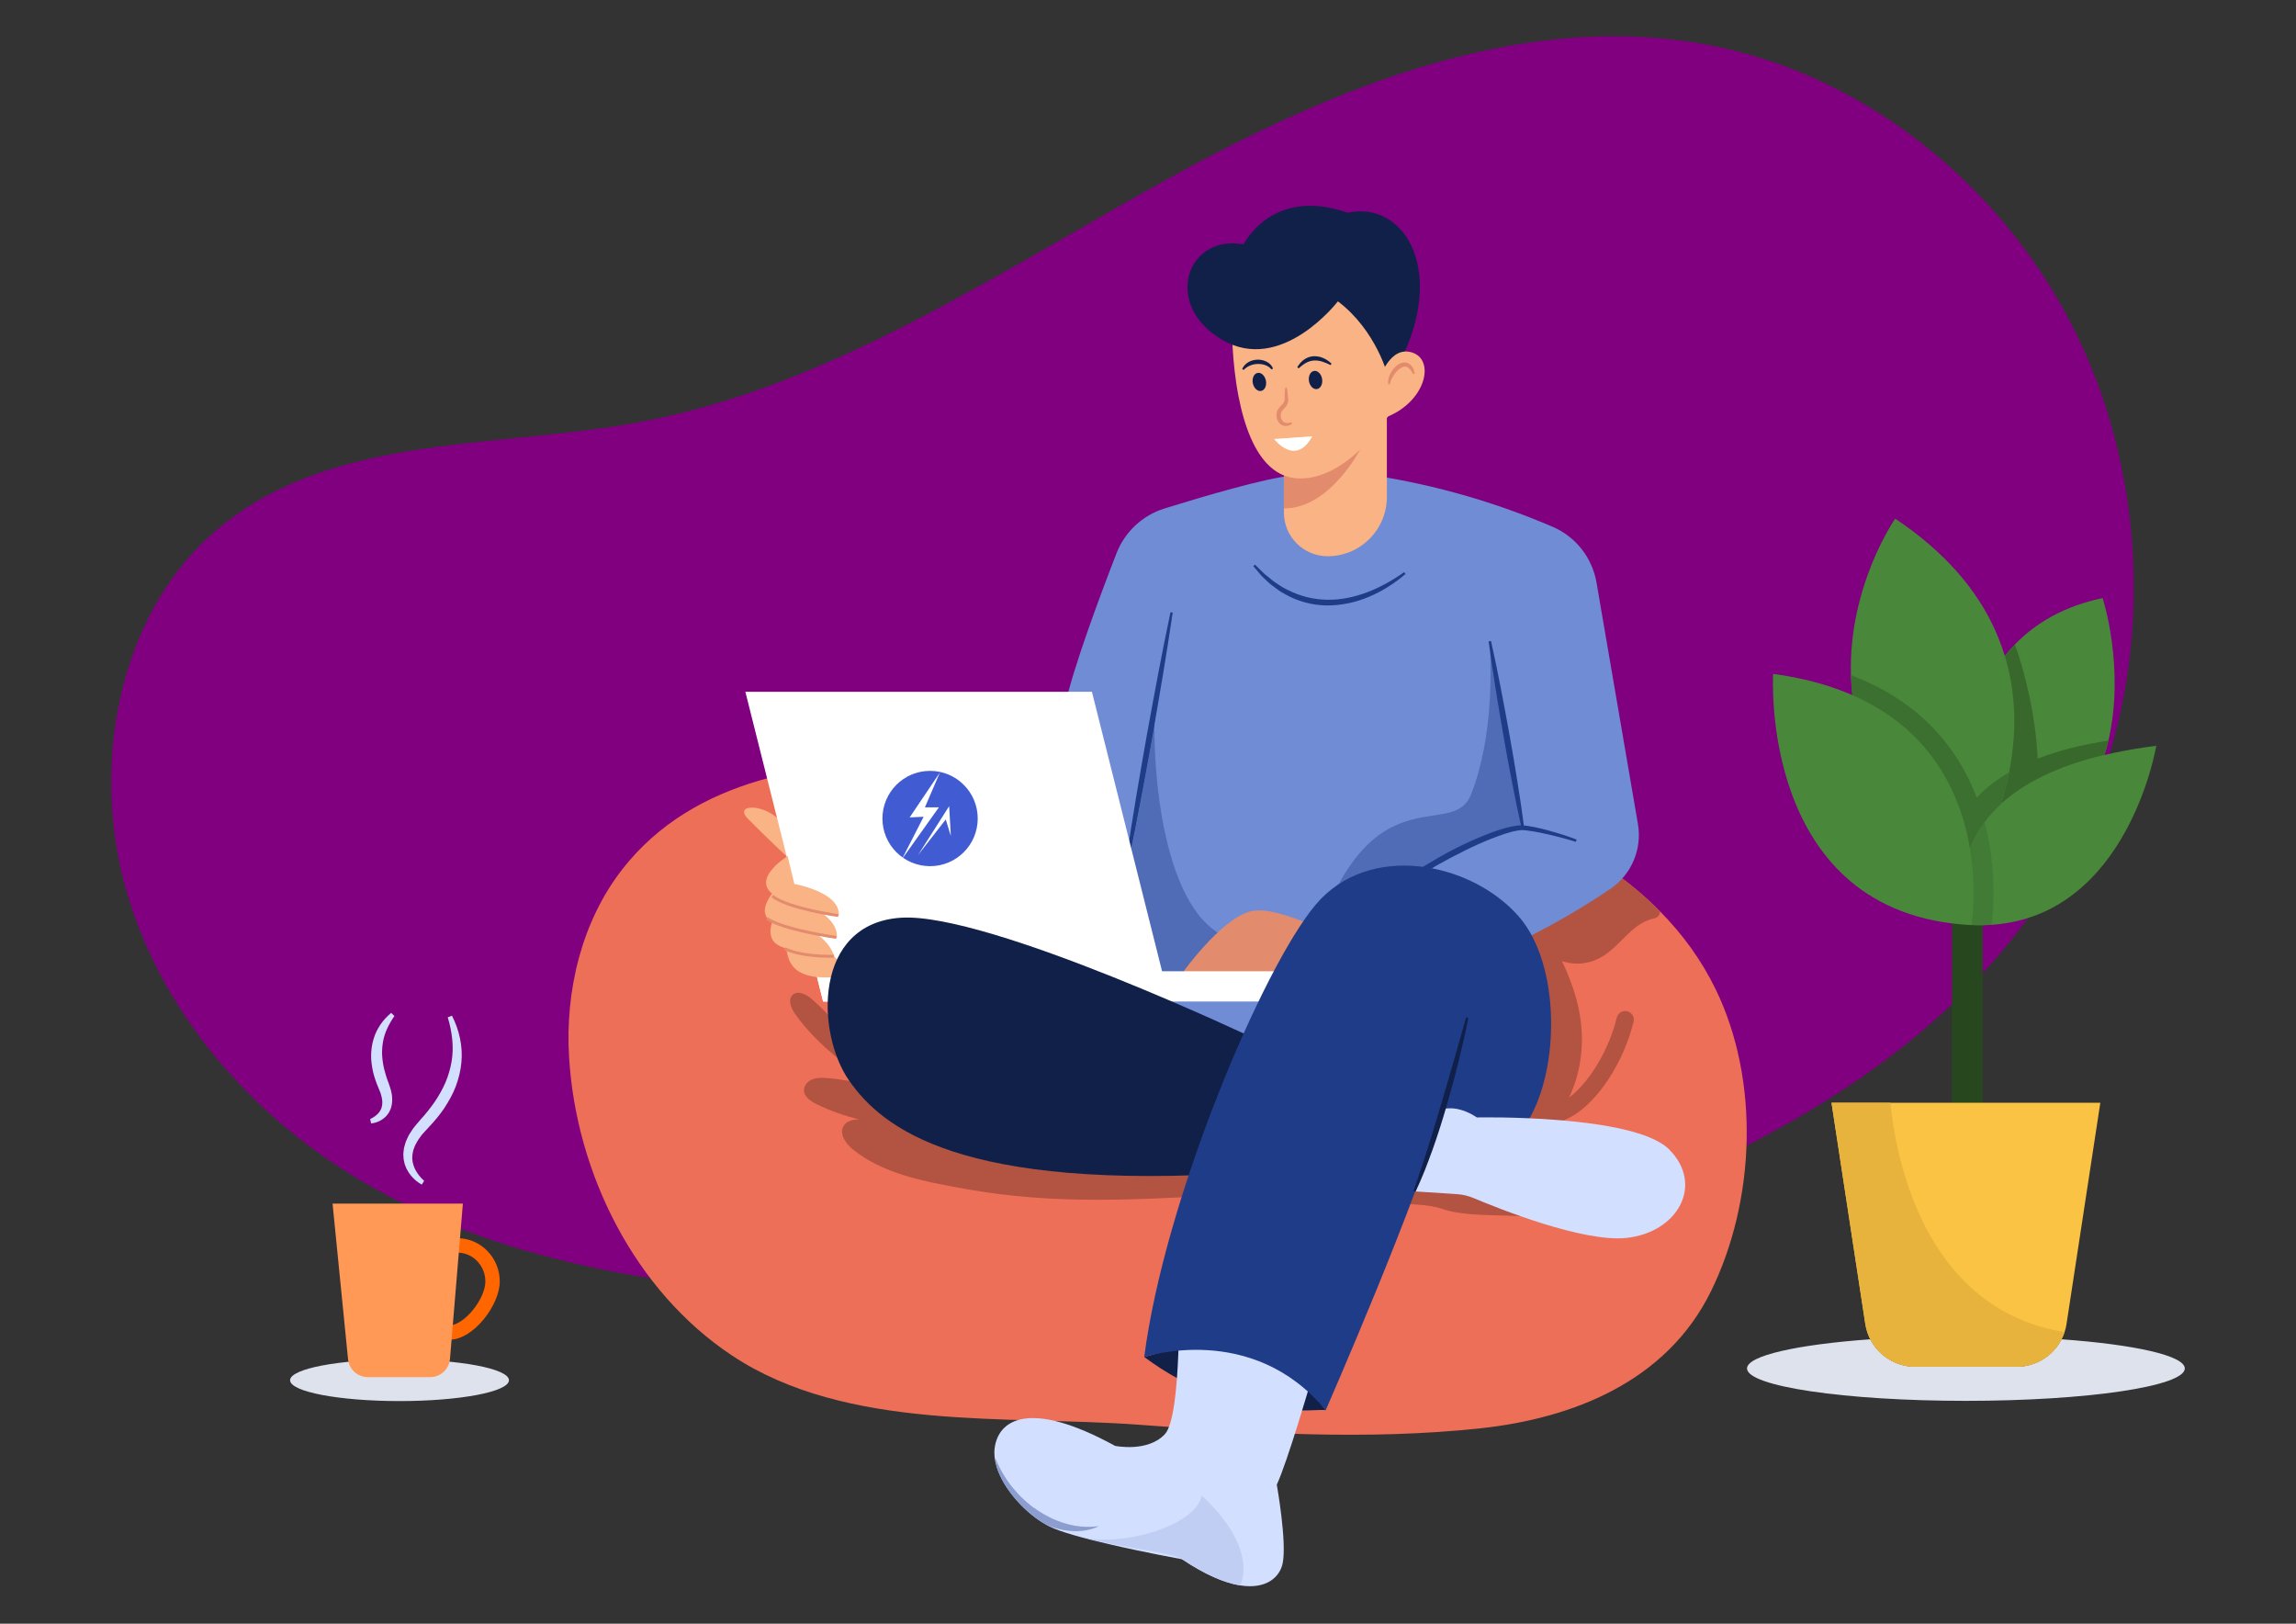<?xml version="1.0" encoding="UTF-8" standalone="no"?>
<svg
   height="793.701"
   viewBox="0 0 1122.52 793.701"
   width="1122.52"
   version="1.1"
   id="svg227"
   sodipodi:docname="lepi.svg"
   inkscape:version="1.1 (c4e8f9ed74, 2021-05-24)"
   xmlns:inkscape="http://www.inkscape.org/namespaces/inkscape"
   xmlns:sodipodi="http://sodipodi.sourceforge.net/DTD/sodipodi-0.dtd"
   xmlns="http://www.w3.org/2000/svg"
   xmlns:svg="http://www.w3.org/2000/svg">
  <rect x="0" y="0" width="1122.52" height="793.701" fill="#333333" stroke="none"/>
  <defs
     id="defs231" />
  <sodipodi:namedview
     id="namedview229"
     pagecolor="#ffffff"
     bordercolor="#999999"
     borderopacity="1"
     inkscape:pageshadow="0"
     inkscape:pageopacity="0"
     inkscape:pagecheckerboard="0"
     showgrid="false"
     inkscape:zoom="0.39074999"
     inkscape:cx="429.94243"
     inkscape:cy="646.19324"
     inkscape:window-width="1366"
     inkscape:window-height="736"
     inkscape:window-x="0"
     inkscape:window-y="32"
     inkscape:window-maximized="1"
     inkscape:current-layer="svg227"
     units="mm"
     showguides="true"
     inkscape:guide-bbox="true">
    <sodipodi:guide
       position="1620.073,110.147"
       orientation="0,-1"
       id="guide4076" />
  </sodipodi:namedview>
  <clipPath
     id="a">
    <path
       d="m 10584.4,16146.4 v -5443.2 l 745.3,641.5 h 5188.5 v 4801.7 z"
       id="path2" />
  </clipPath>
  <path
     d="M 344.738,628.518 C 286.022,621.572 226.938,607.381 175.057,576.291 123.176,545.201 78.89,495.569 61.611,434.846 44.332,374.123 57.984,302.572 102.458,262.079 157.806,211.686 239.807,219.699 311.875,206.488 404.777,189.456 486.268,134.302 569.612,88.193 652.95,42.091 746.776,3.392 839.934,22.907 c 75,15.714 142.61,70.769 177.078,144.22 34.467,73.444 34.984,163.536 1.351,235.973 -48.526,104.521 -155.682,160.556 -259.435,197.056 -76.464,26.898 -155.073,47.148 -234.815,60.485 -29.313,4.907 -59.232,8.88 -88.76,4.238 -29.528,-4.649 -59.014,-18.912 -77.285,-44.46 z"
     fill="#f4ebd7"
     id="path7-3"
     style="fill:#800080;stroke-width:0.662" />
  <path
     d="m 195.324,684.874 c 29.55,0 53.504,-4.556 53.504,-10.183 0,-5.626 -23.954,-10.188 -53.504,-10.188 -29.549,0 -53.504,4.562 -53.504,10.188 0,5.626 23.955,10.183 53.504,10.183"
     fill="#dee2ed"
     id="path65"
     style="stroke-width:0.563" />
  <path
     d="m 223.586,612.299 c 7.559,0 13.708,6.336 13.708,14.131 0,8.594 -10.421,21.391 -17.424,21.391 -6.434,0 -9.992,-12.65 -9.992,-21.391 0,-7.795 6.15,-14.131 13.708,-14.131 z m -3.716,42.561 c 11.577,0 24.464,-16.947 24.464,-28.431 0,-11.675 -9.307,-21.171 -20.748,-21.171 -11.441,0 -20.748,9.496 -20.748,21.171 0,10.994 4.625,28.431 17.032,28.431"
     fill="#1f3c88"
     id="path67"
     style="fill:#ff6600;stroke-width:0.563" />
  <path
     d="m 179.844,673.176 h 30.461 c 5.062,0 9.277,-3.88 9.696,-8.921 l 6.3,-75.909 h -63.713 l 7.575,76.066 c 0.496,4.979 4.681,8.763 9.681,8.763"
     fill="#1f3c88"
     id="path69"
     style="fill:#ff9955;stroke-width:0.563" />
  <path
     d="m 218.912,497.304 c 2.135,7.141 3.089,14.497 1.877,21.571 -0.602,3.526 -1.606,6.967 -2.999,10.267 -1.434,3.283 -3.212,6.432 -5.239,9.434 -2.096,2.962 -4.319,5.869 -6.835,8.555 -0.595,0.648 -1.245,1.447 -1.898,2.23 -0.638,0.794 -1.315,1.538 -1.912,2.365 l -1.69,2.602 c -0.585,0.845 -0.934,1.887 -1.397,2.816 -0.491,0.929 -0.727,2.005 -1.032,3.03 -0.355,1.008 -0.413,2.129 -0.542,3.205 -0.082,0.541 -0.068,1.087 -0.019,1.639 l 0.111,1.639 c 0.077,0.541 0.227,1.07 0.342,1.605 0.121,0.529 0.235,1.064 0.461,1.56 l 0.615,1.492 c 0.252,0.473 0.527,0.929 0.791,1.385 0.248,0.473 0.569,0.89 0.884,1.307 0.315,0.417 0.611,0.845 0.982,1.211 1.388,1.56 2.936,2.816 4.784,3.858 l 1.174,-1.864 c -2.607,-2.292 -4.743,-5.379 -5.466,-8.561 -0.141,-0.383 -0.174,-0.794 -0.22,-1.194 -0.04,-0.406 -0.12,-0.8 -0.136,-1.2 l 0.054,-1.211 c 0,-0.4 0.024,-0.794 0.139,-1.194 0.185,-0.794 0.236,-1.594 0.596,-2.36 0.305,-0.766 0.503,-1.554 0.978,-2.281 0.442,-0.732 0.748,-1.504 1.275,-2.202 l 1.512,-2.112 c 0.539,-0.687 1.18,-1.318 1.761,-1.977 l 1.87,-2.039 c 1.337,-1.436 2.672,-2.872 3.895,-4.421 1.289,-1.487 2.424,-3.12 3.562,-4.737 2.15,-3.329 4.16,-6.798 5.589,-10.554 1.414,-3.757 2.419,-7.693 2.78,-11.698 0.823,-8.043 -1.087,-16.108 -4.61,-23.007 z"
     fill="#d3dfff"
     id="path71"
     style="stroke-width:0.563" />
  <path
     d="m 191.242,495.13 c -3.94,3.227 -7.165,7.727 -8.65,12.914 -0.779,2.574 -1.112,5.266 -1.15,7.941 -0.037,2.681 0.395,5.311 0.925,7.885 0.601,2.557 1.462,5.024 2.458,7.401 l 0.667,1.633 c 0.197,0.513 0.439,1.019 0.607,1.532 l 0.427,1.538 c 0.157,0.518 0.174,1.008 0.282,1.515 0.129,0.518 0.078,0.991 0.101,1.481 0.056,0.512 -0.079,0.952 -0.123,1.431 -0.017,0.496 -0.242,0.895 -0.337,1.374 -0.21,0.411 -0.362,0.879 -0.648,1.267 -0.978,1.661 -2.855,3.075 -4.817,3.965 l 0.431,2.157 c 2.795,-0.287 5.399,-1.481 7.484,-3.683 0.522,-0.535 0.916,-1.2 1.34,-1.83 0.308,-0.682 0.737,-1.357 0.916,-2.084 0.198,-0.727 0.441,-1.47 0.475,-2.202 0.069,-0.732 0.187,-1.487 0.114,-2.196 -0.056,-0.704 -0.016,-1.464 -0.174,-2.14 l -0.42,-2.05 c -0.169,-0.67 -0.406,-1.295 -0.61,-1.949 -0.217,-0.648 -0.425,-1.318 -0.625,-1.825 -0.88,-2.168 -1.513,-4.399 -2.092,-6.618 -0.532,-2.225 -0.861,-4.472 -0.999,-6.713 -0.105,-2.242 0.053,-4.472 0.434,-6.68 0.779,-4.427 2.855,-8.6 5.588,-12.554 z"
     fill="#d3dfff"
     id="path73"
     style="stroke-width:0.563" />
  <g
     id="g4074"
     transform="translate(779.517,-20.805)">
    <path
       d="m 181.624,705.571 c 59.103,0 107.009,-7.091 107.009,-15.837 0,-6.268 -24.578,-11.687 -60.246,-14.255 -4.123,8.054 -12.498,13.421 -21.965,13.421 h -49.59 c -9.479,0 -17.842,-5.373 -21.971,-13.421 -35.662,2.568 -60.246,7.986 -60.246,14.255 0,8.747 47.912,15.837 107.009,15.837"
       fill="#dee2ed"
       id="path75"
       style="stroke-width:0.563" />
    <path
       d="M 189.83,578.613 H 174.815 V 431.712 h 15.015 z"
       fill="#27481f"
       id="path77"
       style="stroke-width:0.563" />
    <path
       d="m 178.572,421.839 c 0.197,10.633 1.183,19.588 2.011,25.378 0.636,4.444 1.171,7.006 1.171,7.006 41.001,-13.303 59.812,-38.72 67.641,-64.357 0.732,-2.337 1.352,-4.686 1.887,-7.029 8.279,-35.673 -2.816,-69.668 -2.816,-69.668 -18.8,3.931 -32.694,12.126 -42.905,22.675 -1.757,1.797 -3.391,3.661 -4.928,5.587 -18.896,23.683 -22.511,56.332 -22.061,80.409"
       fill="#49883a"
       id="path79"
       style="stroke-width:0.563" />
    <path
       d="m 125.417,350.819 c 0.817,28.532 11.912,61.761 46.324,93.661 2.636,2.456 5.424,4.905 8.352,7.339 0.31,0.265 0.62,0.518 0.929,0.777 0,0 5.7,-8.369 11.574,-21.971 0.085,-0.197 0.169,-0.377 0.237,-0.574 2.056,-4.798 4.128,-10.25 5.959,-16.203 1.504,-4.86 2.855,-10.042 3.942,-15.505 4.14,-20.996 4.151,-45.884 -7.294,-70.524 -8.589,-18.563 -23.683,-36.963 -48.379,-53.482 0,0 -22.911,32.722 -21.644,76.483"
       fill="#49883a"
       id="path81"
       style="stroke-width:0.563" />
    <path
       d="M 174.815,463.64 V 447.279 c -1.048,-0.929 -2.073,-1.864 -3.075,-2.799 -0.856,11.028 1.678,19.008 1.678,19.008 0.467,0.056 0.929,0.107 1.397,0.152"
       fill="#93a38f"
       id="path83"
       style="stroke-width:0.563" />
    <path
       d="m 180.577,464.029 c -0.034,-0.225 -0.062,-0.451 -0.09,-0.682 -0.045,-0.253 -0.073,-0.501 -0.101,-0.772 -0.011,-0.152 -0.028,-0.31 -0.056,-0.467 -0.039,-0.321 -0.068,-0.659 -0.096,-1.014 l -0.017,-0.141 c -0.152,-1.661 -0.248,-3.458 -0.248,-5.356 0,-1.222 0.039,-2.484 0.124,-3.779 -0.439,-0.36 -0.867,-0.721 -1.295,-1.087 -1.363,-1.149 -2.686,-2.298 -3.982,-3.452 v 16.361 c 1.96,0.197 3.875,0.327 5.756,0.383 0,0.005 0,0.005 0.005,0.005"
       fill="#27481f"
       id="path85"
       style="stroke-width:0.563" />
    <path
       d="m 198.791,413.847 c 10.476,-9.574 26.454,-18.237 50.604,-23.981 0.732,-2.337 1.352,-4.686 1.887,-7.029 -13.725,2.067 -25.119,5.114 -34.598,8.825 -0.766,-21.531 -7.175,-45.406 -11.123,-55.819 -1.757,1.797 -3.391,3.655 -4.922,5.581 2.18,7.164 3.503,14.289 4.145,21.267 0,0.017 0,0.028 0.005,0.045 0,0.017 0,0.028 0,0.045 1.149,12.526 0.113,24.578 -2.056,35.561 -1.087,5.463 -2.439,10.645 -3.942,15.505"
       fill="#38682c"
       id="path87"
       style="stroke-width:0.563" />
    <path
       d="m 204.789,362.782 v -0.045 c 0,0.017 0,0.028 0,0.045 m -0.005,-0.09 c -0.642,-6.978 -1.966,-14.103 -4.145,-21.267 0,0 0,0.006 -0.005,0.006 2.185,7.164 3.503,14.288 4.151,21.261"
       fill="#38682c"
       id="path89"
       style="stroke-width:0.563" />
    <path
       d="m 180.216,460.954 0.017,0.141 c 0.028,0.355 0.056,0.693 0.096,1.014 0.028,0.158 0.045,0.315 0.056,0.467 0.028,0.27 0.056,0.518 0.101,0.772 0.096,0.777 0.208,1.498 0.321,2.185 0.073,0.451 0.158,0.89 0.242,1.307 0.743,3.79 1.588,6.043 1.588,6.043 4.016,0.253 7.845,0.242 11.534,-0.011 66.807,-4.483 80.521,-87.528 80.521,-87.528 -2.151,0.27 -4.252,0.563 -6.308,0.89 -6.826,1.014 -13.151,2.236 -18.991,3.633 -24.15,5.745 -40.128,14.407 -50.604,23.981 -3.154,2.872 -5.801,5.84 -8.014,8.825 -6.195,8.335 -9.079,16.896 -10.194,24.544 -0.237,1.577 -0.394,3.109 -0.49,4.601 -0.214,3.323 -0.13,6.404 0.124,9.135"
       fill="#49883a"
       id="path91"
       style="stroke-width:0.563" />
    <path
       d="m 168.935,441.833 c -8.572,-8.279 -15.612,-16.637 -21.34,-24.961 5.728,8.33 12.762,16.682 21.34,24.961"
       fill="#adb9aa"
       id="path93"
       style="stroke-width:0.563" />
    <path
       d="m 180.093,451.819 c 0.096,-1.492 0.253,-3.024 0.49,-4.601 1.115,-7.648 3.999,-16.209 10.194,-24.544 2.213,-2.985 4.86,-5.953 8.014,-8.825 1.504,-4.86 2.855,-10.042 3.942,-15.505 -3.819,2.225 -7.198,4.573 -10.155,7.023 -2.095,1.723 -3.954,3.481 -5.66,5.272 -8.797,-23.024 -26.527,-46.594 -61.502,-59.818 0.411,14.266 3.396,29.698 10.577,45.569 3.058,6.77 6.882,13.618 11.602,20.484 5.728,8.324 12.768,16.682 21.34,24.961 0.918,0.884 1.853,1.768 2.805,2.647 0.073,0.062 0.141,0.13 0.214,0.186 1.014,0.941 2.056,1.887 3.126,2.833 0.31,0.282 0.62,0.563 0.941,0.845 0.912,0.788 1.836,1.594 2.777,2.388 0.428,0.366 0.856,0.727 1.295,1.087 z"
       fill="#3c7030"
       id="path95"
       style="stroke-width:0.563" />
    <path
       d="m 180.093,451.819 c -0.439,-0.36 -0.867,-0.721 -1.295,-1.087 0.428,0.366 0.856,0.727 1.295,1.087"
       fill="#27481f"
       id="path97"
       style="stroke-width:0.563" />
    <path
       d="m 188.372,473.068 c 1.971,0 3.903,-0.068 5.801,-0.197 0.62,-4.607 2.405,-21.745 -1.577,-42.246 -0.507,-2.602 -1.115,-5.266 -1.819,-7.952 -6.195,8.335 -9.079,16.896 -10.194,24.544 -0.237,1.577 -0.394,3.109 -0.49,4.601 -0.085,1.295 -0.124,2.557 -0.124,3.779 0,1.898 0.096,3.695 0.248,5.356 l 0.017,0.141 c 0.028,0.355 0.056,0.693 0.096,1.014 0.028,0.158 0.045,0.315 0.056,0.467 0.028,0.27 0.056,0.518 0.101,0.772 0.096,0.777 0.208,1.498 0.321,2.185 0.085,0.451 0.158,0.89 0.242,1.307 0.743,3.79 1.588,6.043 1.588,6.043 1.954,0.124 3.864,0.186 5.733,0.186"
       fill="#427b35"
       id="path99"
       style="stroke-width:0.563" />
    <path
       d="m 115.915,559.841 16.513,108.107 c 1.847,12.053 12.21,20.951 24.404,20.951 h 49.59 c 10.797,0 20.174,-6.984 23.441,-16.964 0.422,-1.284 0.749,-2.625 0.957,-3.987 l 16.519,-108.107 z"
       fill="#fbc343"
       id="path101"
       style="stroke-width:0.563" />
    <path
       d="m 184.373,473.012 c 0,0 18.096,-107.319 -96.995,-122.795 0,0 -7.22,117.608 96.995,122.795"
       fill="#49883a"
       id="path103"
       style="stroke-width:0.563" />
    <path
       d="m 156.832,688.9 h 49.59 c 10.797,0 20.174,-6.984 23.441,-16.964 -64.386,-10.324 -81.648,-76.613 -85.14,-112.095 h -28.808 l 11.754,76.962 0.434,2.816 4.325,28.329 c 1.847,12.053 12.21,20.951 24.404,20.951"
       fill="#e7b33d"
       id="path105"
       style="stroke-width:0.563" />
  </g>
  <path
     d="m 278.226,516.812 c 3.464,57.154 32.272,114.257 79.496,145.69 56.292,37.464 135,29.174 199.105,33.944 55.42,4.128 111.262,7.671 166.695,1.774 45.422,-4.844 91.239,-22.838 112.937,-66.937 21.739,-44.2 24.091,-102.926 2.351,-147.661 -6.927,-14.272 -16.206,-26.961 -27.118,-38.028 -1.775,-1.819 -3.619,-3.588 -5.491,-5.322 -1.267,-1.166 -2.549,-2.32 -3.858,-3.452 -1.999,-1.729 -4.055,-3.419 -6.139,-5.063 -0.691,-0.535 -1.38,-1.076 -2.084,-1.611 -0.691,-0.529 -1.395,-1.053 -2.098,-1.577 -0.705,-0.518 -1.408,-1.036 -2.127,-1.549 -0.534,-0.377 -1.07,-0.755 -1.605,-1.138 -0.887,-0.631 -1.788,-1.256 -2.703,-1.859 -8.096,-5.463 -16.629,-10.262 -25.429,-14.39 -8.561,-4.044 -17.375,-7.446 -26.245,-10.211 -29.16,-9.051 -59.615,-12.261 -89.705,-16.22 -63.853,-8.375 -128.861,-11.236 -193.219,-11.191 -52.519,0.017 -111.655,7.868 -146.771,52.958 -19.825,25.451 -27.98,59.289 -25.992,91.842"
     fill="#ee6f57"
     id="path109"
     style="stroke-width:0.563" />
  <path
     d="m 386.345,420.284 c 0,0 -13.545,-12.723 -20.726,-20.09 -7.181,-7.367 8.482,-7.603 16.203,1.571 7.722,9.18 4.522,18.518 4.522,18.518"
     fill="#f9b384"
     id="path111"
     style="stroke-width:0.563" />
  <path
     d="m 760.159,409.634 c 8.8,4.128 17.333,8.927 25.429,14.39 0.915,0.603 1.816,1.228 2.703,1.859 0.535,0.383 1.07,0.76 1.605,1.138 0.718,0.513 1.422,1.031 2.126,1.549 0.704,0.524 1.408,1.048 2.098,1.577 0.704,0.535 1.394,1.076 2.084,1.611 2.056,1.628 4.069,3.306 6.054,5.024 l 0.085,0.045 c 1.309,1.126 2.591,2.281 3.858,3.447 1.873,1.735 3.717,3.503 5.491,5.322 -0.155,1.493 -1.126,2.929 -2.723,3.255 -10.568,2.14 -15.86,12.222 -24.378,17.955 -6.321,4.252 -13.794,5.418 -20.947,2.979 7.701,16.31 11.949,32.491 8.624,50.745 -1.013,5.519 -2.765,10.892 -5.157,15.967 9.897,-7.35 19.43,-23.097 23.35,-39.064 0.557,-2.264 2.846,-3.683 5.11,-3.092 2.265,0.558 3.651,2.844 3.095,5.108 -4.854,19.768 -17.211,38.765 -30.049,46.194 -3.057,1.768 -6.161,2.889 -9.237,3.407 -2.543,3.261 -5.381,6.291 -8.5,9.006 L 731.9,563.361 716.412,463.392 Z"
     fill="#b35341"
     id="path113"
     style="stroke-width:0.563" />
  <path
     d="m 705.147,476.768 c 39.242,-15.285 66.487,-31.539 82.303,-42.359 10.252,-7.018 15.437,-19.386 13.337,-31.63 L 780.551,284.822 c -2.083,-12.137 -10.132,-22.461 -21.454,-27.315 -32.464,-13.922 -64.073,-21.875 -91.967,-25.733 0,0 -15.624,-1.262 -35.552,0.704 -13.114,1.295 -43.134,10.138 -62.217,16.068 -10.782,3.345 -19.436,11.422 -23.519,21.948 -8.001,20.625 -21,55.448 -25.144,74.27 -14.312,65.005 -11.969,60.195 -11.969,60.195 l -14.784,99.969 156.994,8.797 40.128,-18.299 z"
     fill="#708cd5"
     id="path115"
     style="stroke-width:0.563" />
  <path
     d="m 607.995,119.482 c 0,0 13.904,-28.509 50.864,-15.488 26.752,-5.807 47.168,25.874 27.456,68.993 l -37.136,8.628 z"
     fill="#102048"
     id="path117"
     style="stroke-width:0.563" />
  <path
     d="m 627.707,200.094 v 50.435 c 0,11.799 9.574,21.374 21.374,21.374 15.995,0 28.963,-12.971 28.963,-28.966 v -42.843 z"
     fill="#f9b384"
     id="path119"
     style="stroke-width:0.563" />
  <path
     d="m 627.707,221.017 v 27.513 c 22.43,0.113 37.312,-28.892 37.312,-28.892 z"
     fill="#e28b6d"
     id="path121"
     style="stroke-width:0.563" />
  <path
     d="m 605.516,193.741 c 1.352,6.984 3.281,14.136 6.055,20.433 4.844,11.05 12.236,19.47 23.528,19.712 26.428,0.563 46.816,-35.555 46.816,-35.555 l -4.223,-49.28 -20.065,-22.528 -55.264,34.147 c 0,0 -0.155,16.023 3.154,33.071"
     fill="#f9b384"
     id="path123"
     style="stroke-width:0.563" />
  <path
     d="m 678.571,183.902 c 0,0 -5.456,-22.179 -24.464,-36.608 0,0 -27.633,36.079 -56.849,18.653 C 568.042,148.527 580.715,114.205 607.995,119.482 l 31.328,-3.52 39.248,12.498 6.688,30.802 z"
     fill="#102048"
     id="path125"
     style="stroke-width:0.563" />
  <path
     d="m 650.834,439.489 44.779,-9.158 C 708.849,408.772 744.649,405.371 744.649,405.371 L 728.614,315.083 c -0.059,10.143 2.122,43.62 -9.387,73.217 -8.213,21.12 -41.771,-6.336 -68.393,51.19"
     fill="#506cb6"
     id="path127"
     style="stroke-width:0.563" />
  <path
     d="m 727.798,313.54 c 0.999,7.727 2.175,15.421 3.392,23.103 1.183,7.693 2.573,15.347 3.849,23.024 1.336,7.665 2.74,15.319 4.242,22.951 l 2.295,11.444 c 0.829,3.807 1.602,7.62 2.492,11.411 l 1.165,-0.203 c -0.465,-3.869 -1.049,-7.716 -1.575,-11.574 l -1.774,-11.54 c -1.21,-7.682 -2.518,-15.353 -3.893,-23.013 -1.435,-7.648 -2.756,-15.314 -4.285,-22.945 -1.495,-7.637 -3.031,-15.263 -4.743,-22.86 z"
     fill="#1f3c88"
     id="path129"
     style="stroke-width:0.563" />
  <path
     d="m 572.253,299.263 c -2.132,10.031 -4.098,20.09 -6.026,30.16 -1.96,10.064 -3.727,20.157 -5.601,30.238 -1.786,10.093 -3.535,20.191 -5.234,30.3 l -2.457,15.178 c -0.759,5.069 -1.57,10.132 -2.272,15.212 l 1.084,0.192 c 1.098,-5.007 2.085,-10.036 3.126,-15.06 l 2.941,-15.094 c 1.899,-10.07 3.748,-20.151 5.559,-30.244 1.726,-10.104 3.557,-20.185 5.194,-30.306 1.67,-10.115 3.302,-20.236 4.769,-30.385 z"
     fill="#1f3c88"
     id="path131"
     style="stroke-width:0.563" />
  <path
     d="m 609.402,480.992 0.47,-20.653 c -39.414,-1.256 -45.863,-77.058 -45.452,-106.26 -0.351,2.022 -0.701,4.044 -1.047,6.066 -1.812,10.093 -3.661,20.174 -5.559,30.244 l -2.941,15.094 c -1.041,5.024 -2.028,10.053 -3.126,15.06 l -1.084,-0.192 c 0.005,-0.034 0.009,-0.068 0.013,-0.096 l -10.736,56.512 z"
     fill="#506cb6"
     id="path133"
     style="stroke-width:0.563" />
  <path
     d="m 551.747,420.543 c 1.098,-5.007 2.085,-10.036 3.126,-15.06 l 2.941,-15.094 c 1.899,-10.07 3.748,-20.151 5.559,-30.244 0.346,-2.022 0.696,-4.044 1.047,-6.066 0.049,-3.486 0.195,-6.302 0.396,-8.257 l -14.139,74.433 c -0.005,0.028 -0.009,0.062 -0.013,0.096 z"
     fill="#1f3c88"
     id="path135"
     style="stroke-width:0.563" />
  <path
     d="m 655.515,457.76 c -31.328,-13.376 -37.317,-12.88 -41.536,-12.672 -14.432,0.704 -35.2,29.568 -35.2,29.568 l 0.352,5.283 h 79.201 z"
     fill="#e28b6d"
     id="path137"
     style="stroke-width:0.563" />
  <path
     d="m 535.013,489.558 h 97.505 v -14.784 h -97.505 z"
     fill="#ffffff"
     id="path139"
     style="stroke-width:0.563" />
  <path
     d="M 402.424,489.57 H 571.856 L 533.84,338.158 H 364.408 Z"
     fill="#fbc343"
     id="path141"
     style="fill:#ffffff;stroke-width:0.563" />
  <path
     d="m 387.071,427.645 c 16.761,-2.506 70.969,-13.77 182.673,54.287 l 2.581,9.383 -169.901,-1.746 z"
     fill="#c89b35"
     id="path143"
     style="fill:#ffffff;stroke-width:0.563" />
  <g
     fill="#f9b384"
     id="g153"
     transform="matrix(-0.563,0,0,-0.563,1077.684,878.051)">
    <path
       d="m 1231.93,740 c -1.88,-12.66 -2.5,-31.25 -41.72,-28.91 l -11.56,5.94 10.93,12.03 23.6,12.03 z"
       id="path145" />
    <path
       d="m 1235.63,774.17 c 0,0 21.46,-28.04 -0.11,-36.67 -23.44,-9.38 -45.94,-8.44 -45.94,-8.44 10,28.13 42.5,26.25 42.5,26.25 z"
       id="path147" />
    <path
       d="m 1236.25,792.29 c 0,0 29.58,-27.5 2.08,-35.21 -38.83,-10.88 -50.83,-11.66 -50.83,-11.66 -2.08,20.62 36.46,33.95 36.46,33.95 z"
       id="path149" />
    <path
       d="m 1230.21,816.25 c 0,0 40.42,-24.58 2.5,-38.33 -37.92,-13.75 -46.88,-13.55 -46.88,-13.55 -2.08,20.63 38.55,27.71 38.55,27.71 z"
       id="path151" />
  </g>
  <path
     d="m 409.718,448.247 c -0.011,0 -6.229,-0.884 -13.387,-2.518 -3.582,-0.817 -7.401,-1.825 -10.802,-3.008 -3.402,-1.188 -6.392,-2.54 -8.364,-4.128 l 0.89,-1.093 c 1.723,1.402 4.613,2.737 7.936,3.892 4.996,1.74 10.988,3.109 15.719,4.038 2.371,0.467 4.421,0.822 5.885,1.059 0.727,0.124 1.312,0.214 1.707,0.276 0.4,0.056 0.614,0.09 0.614,0.09 z"
     fill="#e28b6d"
     id="path155"
     style="stroke-width:0.563" />
  <path
     d="m 408.783,458.926 c -0.011,0 -6.477,-0.912 -13.973,-2.529 -3.745,-0.811 -7.75,-1.797 -11.343,-2.94 -3.588,-1.149 -6.764,-2.439 -8.899,-3.92 l 0.805,-1.155 c 1.909,1.335 5.001,2.613 8.521,3.728 5.294,1.69 11.574,3.047 16.519,3.976 2.478,0.467 4.618,0.828 6.139,1.076 0.766,0.118 1.369,0.214 1.785,0.276 0.417,0.062 0.636,0.09 0.636,0.096 z"
     fill="#e28b6d"
     id="path157"
     style="stroke-width:0.563" />
  <path
     d="m 407.73,468.145 c -0.005,0 -0.625,0.017 -1.684,0.017 -2.118,0 -5.987,-0.085 -10.211,-0.591 -4.224,-0.518 -8.797,-1.447 -12.374,-3.193 l 0.62,-1.267 c 3.323,1.633 7.784,2.563 11.923,3.058 4.14,0.507 7.964,0.591 10.042,0.586 0.518,0 0.929,0 1.211,-0.005 0.141,-0.005 0.248,-0.005 0.315,-0.011 0.073,0 0.107,0 0.107,0 z"
     fill="#e28b6d"
     id="path159"
     style="stroke-width:0.563" />
  <path
     d="m 648.123,689.378 c -2.582,-1.408 -43.414,7.508 -88.705,-26.048 l 58.433,-16.66 z"
     fill="#102048"
     id="path161"
     style="stroke-width:0.563" />
  <path
     d="m 430.798,532.931 -0.045,-0.068 -0.141,-0.056 c 0.056,0.045 0.13,0.085 0.186,0.124 z m -42.128,-37.363 c -1.943,-2.777 -3.621,-6.86 -1.171,-9.197 2.551,-2.45 6.719,-0.293 9.394,2.016 4.714,4.055 8.994,8.499 12.954,13.235 l 98.645,18.327 135.167,32.852 -23.24,29.664 c -67.585,4.928 -106.076,6.195 -148.372,-1.267 -21.559,-3.807 -40.827,-7.727 -55.205,-19.442 -3.419,-2.805 -6.657,-7.502 -4.432,-11.32 1.504,-2.579 4.63,-3.25 7.772,-3.221 -7.226,-1.707 -14.238,-4.196 -20.895,-7.451 -2.974,-1.436 -6.28,-3.689 -6.212,-6.984 0.045,-2.365 1.96,-4.365 4.156,-5.21 2.196,-0.845 4.618,-0.772 6.967,-0.603 9.011,0.676 17.927,2.647 26.386,5.824 -15.404,-10.752 -31.072,-21.892 -41.914,-37.222"
     fill="#b35341"
     id="path163"
     style="stroke-width:0.563" />
  <path
     d="m 615.035,508.448 c 0,0 -131.65,-62.657 -174.595,-59.84 -42.944,2.816 -41.536,56.32 -25.344,79.553 16.192,23.232 54.208,54.208 194.307,45.056 z"
     fill="#102048"
     id="path165"
     style="stroke-width:0.563" />
  <path
     d="m 770.819,410.389 c -4.516,-1.74 -9.117,-3.143 -13.769,-4.438 -2.328,-0.636 -4.672,-1.228 -7.059,-1.695 -1.191,-0.242 -2.396,-0.451 -3.617,-0.614 -0.614,-0.085 -1.224,-0.146 -1.863,-0.197 -0.678,-0.034 -1.342,-0.028 -1.973,0.034 -5.058,0.535 -9.643,2.123 -14.198,3.807 -4.53,1.723 -8.966,3.655 -13.321,5.75 -4.368,2.067 -8.619,4.365 -12.801,6.781 -4.18,2.416 -8.292,4.951 -12.289,7.66 -7.942,5.486 -15.583,11.506 -22.161,18.603 l 0.835,0.834 c 3.54,-3.199 7.224,-6.229 11.056,-9.062 3.802,-2.872 7.737,-5.564 11.76,-8.121 7.982,-5.21 16.363,-9.794 24.894,-14.029 4.268,-2.112 8.614,-4.066 13.029,-5.812 4.412,-1.645 8.929,-3.413 13.424,-4.021 0.561,-0.079 1.095,-0.101 1.618,-0.096 0.557,0.028 1.143,0.073 1.718,0.135 1.16,0.124 2.326,0.293 3.491,0.496 2.331,0.406 4.666,0.879 6.992,1.402 4.649,1.053 9.284,2.287 13.833,3.695 z"
     fill="#1f3c88"
     id="path169"
     style="stroke-width:0.563" />
  <path
     d="m 747.388,594.692 c -15.84,-1.059 -31.407,0.073 -42.71,-3.875 -12.085,-4.224 -43.648,-1.408 -43.648,-1.408 l 17.366,-24.989 70.401,17.6 z"
     fill="#b35341"
     id="path171"
     style="stroke-width:0.563" />
  <g
     id="g2464"
     transform="matrix(-0.383,-0.177,-0.177,0.383,1313.037,-90.739)">
    <path
       d="m 659.737,2565.253 c 16.867,4.773 40.8,5.933 73.733,0.707 0,0 42.667,11.067 84.667,19.76 28.432,5.893 56.533,10.693 70.899,10.24 1.235,-0.04 2.467,-0.107 3.735,-0.213 27.567,-1.96 62.3,-16.333 80.732,-36.853 l 0.135,-0.173 c 5.067,-5.667 8.9,-11.827 10.967,-18.307 10,-31.12 -11.133,-68.893 -125.568,-61.12 0,0 -37.765,-8.88 -46.665,-36.667 -8.9,-27.773 56.667,-161.107 56.667,-161.107 l -93.333,-63.333 -91.668,101.667 c 0,0 -13.899,91.667 -13.899,121.667 0,0 -38.867,55.56 -44.433,80 -3.567,15.6 4.233,35.293 34.033,43.733"
       fill="#d3dfff"
       id="path167"
       style="stroke-width:1.333" />
    <path
       d="m 848.62,2591.106 c -45.833,-9.173 -112.5,-65.84 -105,-101.667 -65.833,21.667 -83.751,54.587 -83.883,75.813 9.211,2.6 20.529,4.133 34.269,4.133 11.421,0 24.515,-1.053 39.464,-3.427 14.949,-2.373 70.567,18.053 115.149,25.147"
       fill="#c1cef3"
       id="path183"
       style="stroke-width:1.333" />
    <path
       d="m 892.771,2595.746 c 27.567,-1.96 62.3,-16.333 80.732,-36.853 l 0.135,-0.173 c 1.967,-2.667 3.8,-5.44 5.4,-8.307 -9.8,9.147 -20.468,16.6 -31.967,22.307 -5.767,2.733 -11.6,5.36 -17.7,7.2 -2.967,1.133 -6.067,1.8 -9.135,2.667 -3.032,0.933 -6.2,1.307 -9.333,1.867 -6.956,1.173 -14.031,1.813 -21.109,1.813 -18.26,0 -36.537,-4.267 -52.823,-14.747 8.5,10.467 21.167,17.56 34.467,21.133 6.967,1.867 14.133,2.867 21.333,3.093"
       fill="#8b9ecf"
       id="path185"
       style="stroke-width:1.333" />
  </g>
  <path
     d="m 746.684,548.577 c 16.192,-26.048 16.192,-77.441 -4.224,-100.673 -23.334,-26.549 -73.217,-36.608 -99.265,-5.632 -26.048,30.976 -73.921,144.321 -83.777,221.058 0,0 52.8,-17.6 88.705,26.048 0,0 47.168,-107.713 57.024,-147.137 l 26.752,21.12 z"
     fill="#1f3c88"
     id="path173"
     style="stroke-width:0.563" />
  <path
     d="m 705.148,542.241 c 0,0 7.04,-2.579 16.896,3.987 0,0 76.971,-1.639 94.102,15.725 17.131,17.364 3.989,40.596 -21.12,43.181 -21.074,2.163 -61.984,-14.181 -74.59,-19.492 -2.56,-1.081 -5.281,-1.729 -8.053,-1.909 l -20.846,-1.363 z"
     fill="#d3dfff"
     id="path175"
     style="stroke-width:0.563" />
  <path
     d="m 674.409,185.338 c 0,0 5.162,-17.11 16.519,-12.835 11.358,4.28 5.31,26.549 -17.109,32.745 z"
     fill="#f9b384"
     id="path177"
     style="stroke-width:0.563" />
  <path
     d="m 686.504,279.68 c -5.605,3.954 -11.579,7.355 -17.916,9.766 -6.33,2.377 -13.011,3.88 -19.711,3.717 -6.685,-0.079 -13.305,-1.729 -19.279,-4.782 l -2.248,-1.143 c -0.736,-0.406 -1.412,-0.918 -2.122,-1.369 -1.402,-0.941 -2.854,-1.819 -4.106,-2.968 l -1.978,-1.605 -0.993,-0.805 c -0.322,-0.276 -0.608,-0.591 -0.914,-0.89 -1.201,-1.205 -2.42,-2.405 -3.659,-3.593 l -0.842,0.71 c 1.108,1.335 2.238,2.67 3.384,3.993 0.289,0.327 0.56,0.67 0.867,0.986 l 0.953,0.901 1.914,1.808 c 1.244,1.25 2.704,2.242 4.124,3.289 0.72,0.512 1.405,1.076 2.157,1.538 l 2.306,1.318 c 6.173,3.481 13.29,5.362 20.405,5.407 7.114,0.011 14.172,-1.526 20.63,-4.303 6.477,-2.754 12.438,-6.561 17.705,-11.106 z"
     fill="#1f3c88"
     id="path179"
     style="stroke-width:0.563" />
  <path
     d="m 716.815,497.291 -6.101,21.345 c -2.075,7.102 -4.015,14.238 -6.183,21.306 -2.122,7.079 -4.237,14.159 -6.463,21.199 -1.114,3.52 -2.213,7.051 -3.434,10.532 -0.596,1.746 -1.135,3.52 -1.765,5.255 -0.63,1.735 -1.244,3.475 -1.839,5.227 l 1.016,0.428 c 1.571,-3.368 3.045,-6.781 4.435,-10.228 1.383,-3.452 2.644,-6.944 3.919,-10.431 2.501,-6.995 4.712,-14.08 6.807,-21.193 2.031,-7.136 4.041,-14.277 5.804,-21.481 1.784,-7.198 3.469,-14.418 4.875,-21.706 z"
     fill="#102048"
     id="path181"
     style="stroke-width:0.563" />
  <path
     d="m 679.512,187.765 c 0.261,-1.538 0.984,-2.974 1.834,-4.28 0.87,-1.295 1.906,-2.506 3.104,-3.351 1.2,-0.839 2.501,-1.256 3.599,-0.665 1.152,0.574 2.066,1.977 2.863,3.396 l 0.779,-0.27 c -0.336,-1.673 -0.953,-3.509 -2.701,-4.72 -0.862,-0.603 -2.043,-0.817 -3.068,-0.631 -1.031,0.186 -1.932,0.625 -2.694,1.177 -1.52,1.121 -2.634,2.574 -3.444,4.162 -0.786,1.583 -1.351,3.368 -1.098,5.198 z"
     fill="#e28b6d"
     id="path187"
     style="stroke-width:0.563" />
  <path
     d="m 612.519,187.337 c 0.495,2.427 2.324,4.106 4.087,3.751 1.762,-0.36 2.789,-2.619 2.294,-5.052 -0.495,-2.427 -2.324,-4.106 -4.087,-3.745 -1.762,0.36 -2.789,2.619 -2.294,5.046"
     fill="#102048"
     id="path189"
     style="stroke-width:0.563" />
  <path
     d="m 639.952,186.273 c 0.399,2.45 2.161,4.196 3.936,3.909 1.775,-0.293 2.89,-2.512 2.491,-4.956 -0.399,-2.444 -2.161,-4.196 -3.936,-3.903 -1.775,0.287 -2.89,2.506 -2.491,4.951"
     fill="#102048"
     id="path191"
     style="stroke-width:0.563" />
  <path
     d="m 628.308,189.579 c -0.167,1.999 -0.247,3.987 -0.27,5.931 -0.078,0.749 -0.425,1.385 -1.046,2.061 -0.6,0.676 -1.376,1.374 -2.047,2.354 -0.335,0.484 -0.599,1.098 -0.729,1.707 -0.141,0.603 -0.158,1.2 -0.119,1.791 0.1,1.171 0.515,2.326 1.295,3.272 0.381,0.479 0.892,0.873 1.447,1.16 0.577,0.248 1.198,0.406 1.797,0.377 1.204,-0.051 2.238,-0.518 3.098,-1.121 l -0.39,-0.727 c -0.911,0.293 -1.823,0.524 -2.627,0.372 -0.797,-0.113 -1.433,-0.535 -1.856,-1.194 -0.862,-1.284 -0.987,-3.289 -0.156,-4.489 0.434,-0.693 1.154,-1.346 1.836,-2.208 0.688,-0.811 1.347,-2.039 1.3,-3.317 -0.153,-2.044 -0.397,-4.049 -0.709,-6.043 z"
     fill="#e28b6d"
     id="path193"
     style="stroke-width:0.563" />
  <path
     d="m 651.005,177.791 c -1.122,-1.121 -2.456,-2.05 -3.954,-2.72 -1.491,-0.67 -3.184,-1.036 -4.901,-0.935 -1.716,0.101 -3.4,0.738 -4.74,1.74 -1.352,0.991 -2.394,2.275 -3.166,3.666 l 0.652,0.507 c 1.164,-0.991 2.288,-1.926 3.516,-2.613 1.223,-0.687 2.533,-1.109 3.887,-1.2 2.73,-0.214 5.508,0.873 8.222,2.219 z"
     fill="#102048"
     id="path195"
     style="stroke-width:0.563" />
  <path
     d="m 622.357,180.201 c -0.466,-1.504 -1.711,-2.681 -3.084,-3.385 -1.386,-0.727 -2.948,-1.031 -4.492,-1.008 -1.545,0.034 -3.098,0.434 -4.443,1.222 -1.345,0.777 -2.46,1.971 -3.041,3.362 l 0.691,0.451 c 1.914,-1.926 4.32,-2.844 6.847,-2.934 2.492,-0.051 5.131,0.636 6.781,2.653 z"
     fill="#102048"
     id="path197"
     style="stroke-width:0.563" />
  <path
     d="m 641.581,213.261 -18.677,1.329 c 0,0 10.419,13.821 18.677,-1.329"
     fill="#ffffff"
     id="path199"
     style="stroke-width:0.563" />
  <g
     transform="matrix(0.524,0,0,0.524,406.878,330.265)"
     id="g6554">
    <circle
       cx="91.295"
       cy="133.291"
       fill="#415cd3"
       fill-rule="evenodd"
       r="46.085"
       stroke="#ffffff"
       stroke-width="3.262"
       id="circle6546" />
    <g
       fill="#ffffff"
       id="g6552">
      <path
         d="m 100.422,90.443 -28.179,41.814 13.029,-0.606 -20.301,39.693 34.542,-48.48 h -13.029 z"
         id="path6548" />
      <path
         d="m 80.099,167.329 29,-45.572 1.572,27.798 -4.753,-15.37 z"
         id="path6550" />
    </g>
  </g>
</svg>
